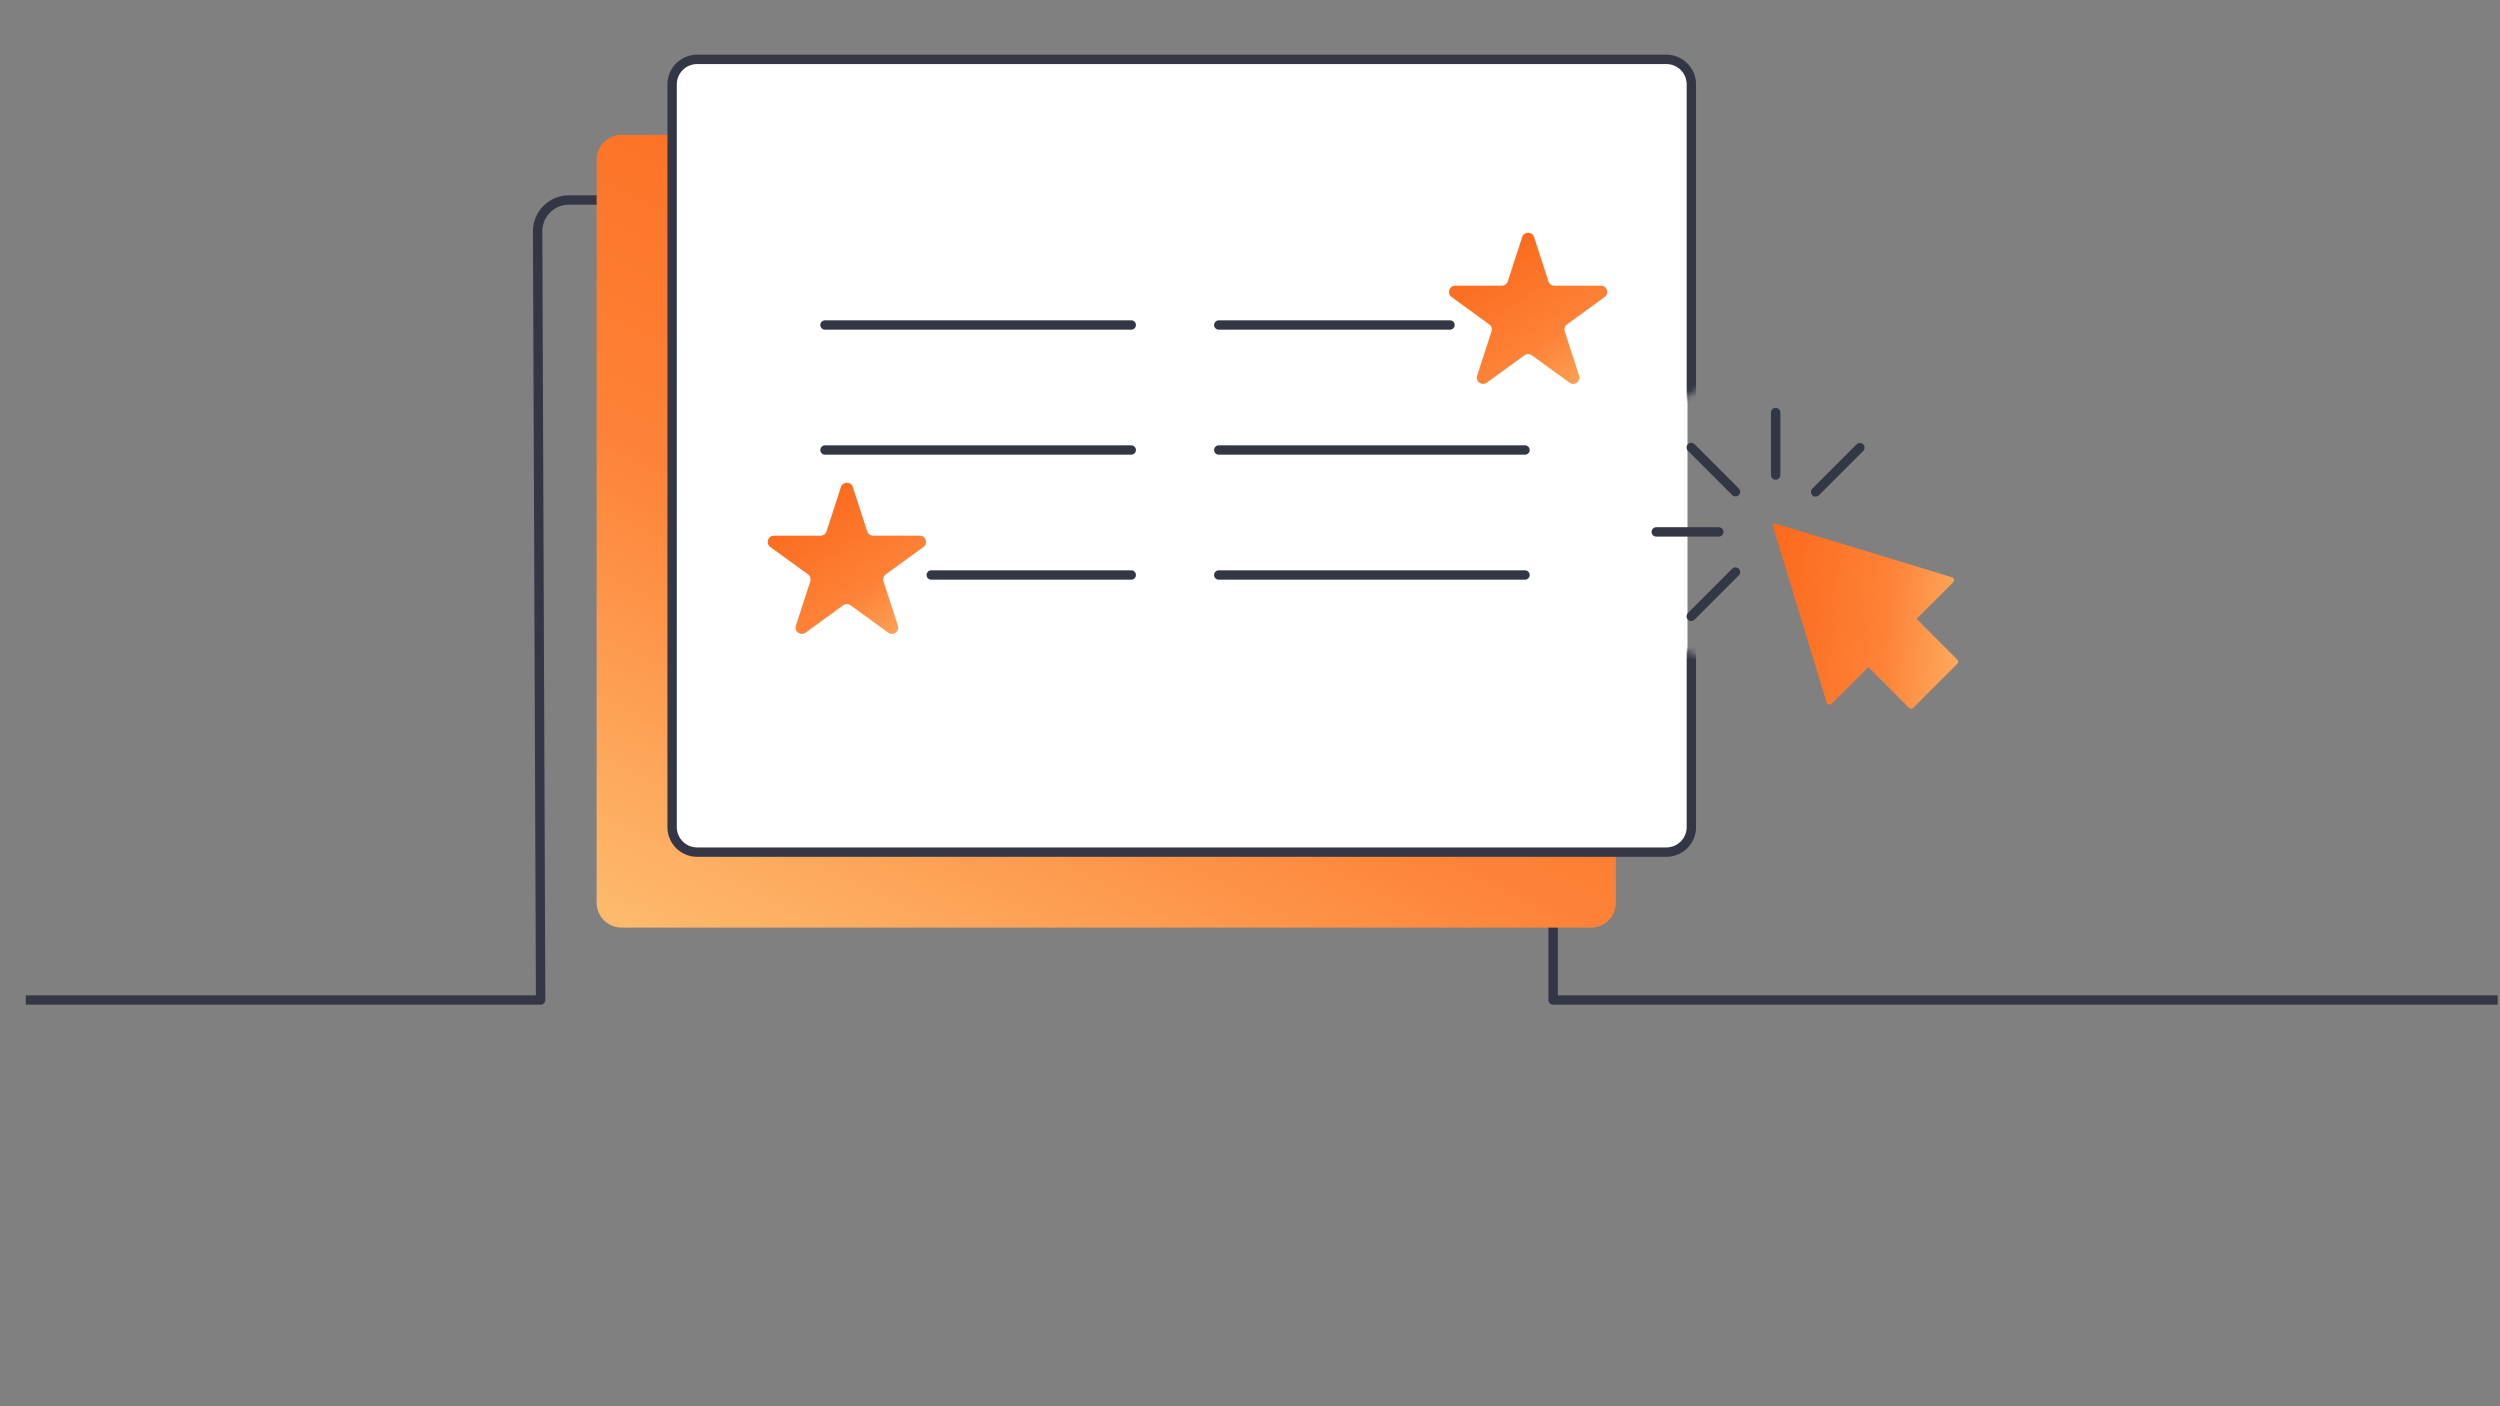 <svg width="400" height="225" viewBox="0 0 400 225" fill="none" xmlns="http://www.w3.org/2000/svg">
<rect x="0" y="0" width="400" height="225" fill="#808080" stroke="none"/>
<path d="M270 84C270 97.255 270 85.5 270 108C256.745 108 246 97.255 246 84C246 70.745 256.745 60 270 60C270 76 270 70.745 270 84Z" fill="white"/>
<mask id="mask0_815_583" style="mask-type:alpha" maskUnits="userSpaceOnUse" x="-17" y="-1" width="431" height="176">
<path d="M275.5 61.5C273 60 266.333 66.333 265 67.5L253 82C255.333 86.5 260.9 96.5 264.5 100.5C268.1 104.5 275.667 106.5 279 107V116.5L272.5 148.5L407.5 151.5L413.5 167L-10.5 175L-16.5 156.5L64.5 100.5L77 1.5L279 -1C280 19 280.277 64.366 275.5 61.5Z" fill="#D9D9D9"/>
</mask>
<g mask="url(#mask0_815_583)">
<path fill-rule="evenodd" clip-rule="evenodd" d="M91.02 32.75C88.666 32.75 86.76 34.663 86.77 37.017L87.25 159.997C87.251 160.196 87.172 160.388 87.031 160.529C86.891 160.671 86.699 160.75 86.5 160.75H4.125V159.25H85.747L85.27 37.023C85.257 33.838 87.835 31.25 91.02 31.25H238.5C244.437 31.25 249.25 36.063 249.25 42V159.25H399.625V160.75H248.5C248.086 160.75 247.75 160.414 247.75 160V42C247.75 36.891 243.609 32.75 238.5 32.75H91.02Z" fill="#333645"/>
<path d="M107.541 132.338C107.541 134.547 109.332 136.338 111.541 136.338H258.541V144.418C258.541 146.627 256.75 148.418 254.541 148.418H99.461C97.252 148.418 95.461 146.627 95.461 144.418V25.578C95.461 23.369 97.252 21.578 99.461 21.578H107.541V132.338Z" fill="url(#paint0_linear_815_583)"/>
<path d="M107.539 13.5C107.539 11.291 109.33 9.5 111.539 9.5H149.819H173.979H266.619C268.828 9.5 270.619 11.291 270.619 13.5V132.34C270.619 134.549 268.828 136.34 266.619 136.34H111.539C109.33 136.34 107.539 134.549 107.539 132.34V13.5Z" fill="white" stroke="#333645" stroke-width="1.5"/>
<path d="M181 52L132 52" stroke="#333645" stroke-width="1.5" stroke-linecap="round"/>
<path d="M181 72L132 72" stroke="#333645" stroke-width="1.5" stroke-linecap="round"/>
<path d="M181 92L149 92" stroke="#333645" stroke-width="1.5" stroke-linecap="round"/>
<path d="M232 52L195 52" stroke="#333645" stroke-width="1.5" stroke-linecap="round"/>
<path d="M244 72L195 72" stroke="#333645" stroke-width="1.5" stroke-linecap="round"/>
<path d="M244 92L195 92" stroke="#333645" stroke-width="1.5" stroke-linecap="round"/>
<path d="M243.549 37.927C243.848 37.006 245.152 37.006 245.451 37.927L247.755 45.019C247.889 45.431 248.273 45.71 248.707 45.71H256.164C257.132 45.71 257.535 46.95 256.751 47.519L250.718 51.903C250.368 52.157 250.221 52.608 250.355 53.02L252.66 60.113C252.959 61.034 251.904 61.8 251.121 61.231L245.088 56.847C244.737 56.593 244.263 56.593 243.912 56.847L237.879 61.231C237.096 61.8 236.041 61.034 236.34 60.113L238.645 53.02C238.779 52.608 238.632 52.157 238.282 51.903L232.249 47.519C231.465 46.95 231.868 45.71 232.836 45.71H240.293C240.727 45.71 241.111 45.431 241.245 45.019L243.549 37.927Z" fill="url(#paint1_linear_815_583)"/>
<path d="M134.549 77.927C134.848 77.006 136.152 77.006 136.451 77.927L138.755 85.019C138.889 85.431 139.273 85.71 139.707 85.71H147.164C148.132 85.71 148.535 86.95 147.751 87.519L141.718 91.903C141.368 92.157 141.221 92.609 141.355 93.02L143.66 100.113C143.959 101.034 142.904 101.8 142.121 101.231L136.088 96.847C135.737 96.593 135.263 96.593 134.912 96.847L128.879 101.231C128.096 101.8 127.041 101.034 127.34 100.113L129.645 93.02C129.779 92.609 129.632 92.157 129.282 91.903L123.249 87.519C122.465 86.95 122.868 85.71 123.836 85.71H131.293C131.727 85.71 132.111 85.431 132.245 85.019L134.549 77.927Z" fill="url(#paint2_linear_815_583)"/>
</g>
<path d="M284.106 66L284.106 76.008" stroke="#333645" stroke-width="1.5" stroke-linecap="round"/>
<path d="M270.601 71.601L277.677 78.677" stroke="#333645" stroke-width="1.5" stroke-linecap="round"/>
<path d="M265 85.106L275.008 85.106" stroke="#333645" stroke-width="1.5" stroke-linecap="round"/>
<path d="M270.601 98.61L277.677 91.534" stroke="#333645" stroke-width="1.5" stroke-linecap="round"/>
<path d="M290.503 78.709L297.579 71.632" stroke="#333645" stroke-width="1.5" stroke-linecap="round"/>
<path d="M283.621 84.035C283.563 83.844 283.741 83.665 283.932 83.724L312.279 92.35C312.641 92.46 312.754 92.916 312.487 93.183L306.649 99.02L313.148 105.519C313.343 105.714 313.343 106.031 313.148 106.226L306.136 113.238C305.941 113.434 305.624 113.433 305.429 113.238L298.93 106.74L293.08 112.59C292.813 112.857 292.358 112.743 292.248 112.382L283.621 84.035Z" fill="url(#paint3_linear_815_583)"/>
<defs>
<linearGradient id="paint0_linear_815_583" x1="225.184" y1="21.578" x2="136.551" y2="199.838" gradientUnits="userSpaceOnUse">
<stop stop-color="#FB6214"/>
<stop offset="0.5" stop-color="#FD8237"/>
<stop offset="1" stop-color="#FDD284"/>
</linearGradient>
<linearGradient id="paint1_linear_815_583" x1="235.341" y1="35" x2="260" y2="73.574" gradientUnits="userSpaceOnUse">
<stop stop-color="#FB6214"/>
<stop offset="0.5" stop-color="#FD8237"/>
<stop offset="1" stop-color="#FDD284"/>
</linearGradient>
<linearGradient id="paint2_linear_815_583" x1="126.341" y1="75" x2="151" y2="113.574" gradientUnits="userSpaceOnUse">
<stop stop-color="#FB6214"/>
<stop offset="0.5" stop-color="#FD8237"/>
<stop offset="1" stop-color="#FDD284"/>
</linearGradient>
<linearGradient id="paint3_linear_815_583" x1="277.74" y1="89.729" x2="327.143" y2="94.474" gradientUnits="userSpaceOnUse">
<stop stop-color="#FB6214"/>
<stop offset="0.5" stop-color="#FD8237"/>
<stop offset="1" stop-color="#FDD284"/>
</linearGradient>
</defs>
</svg>
